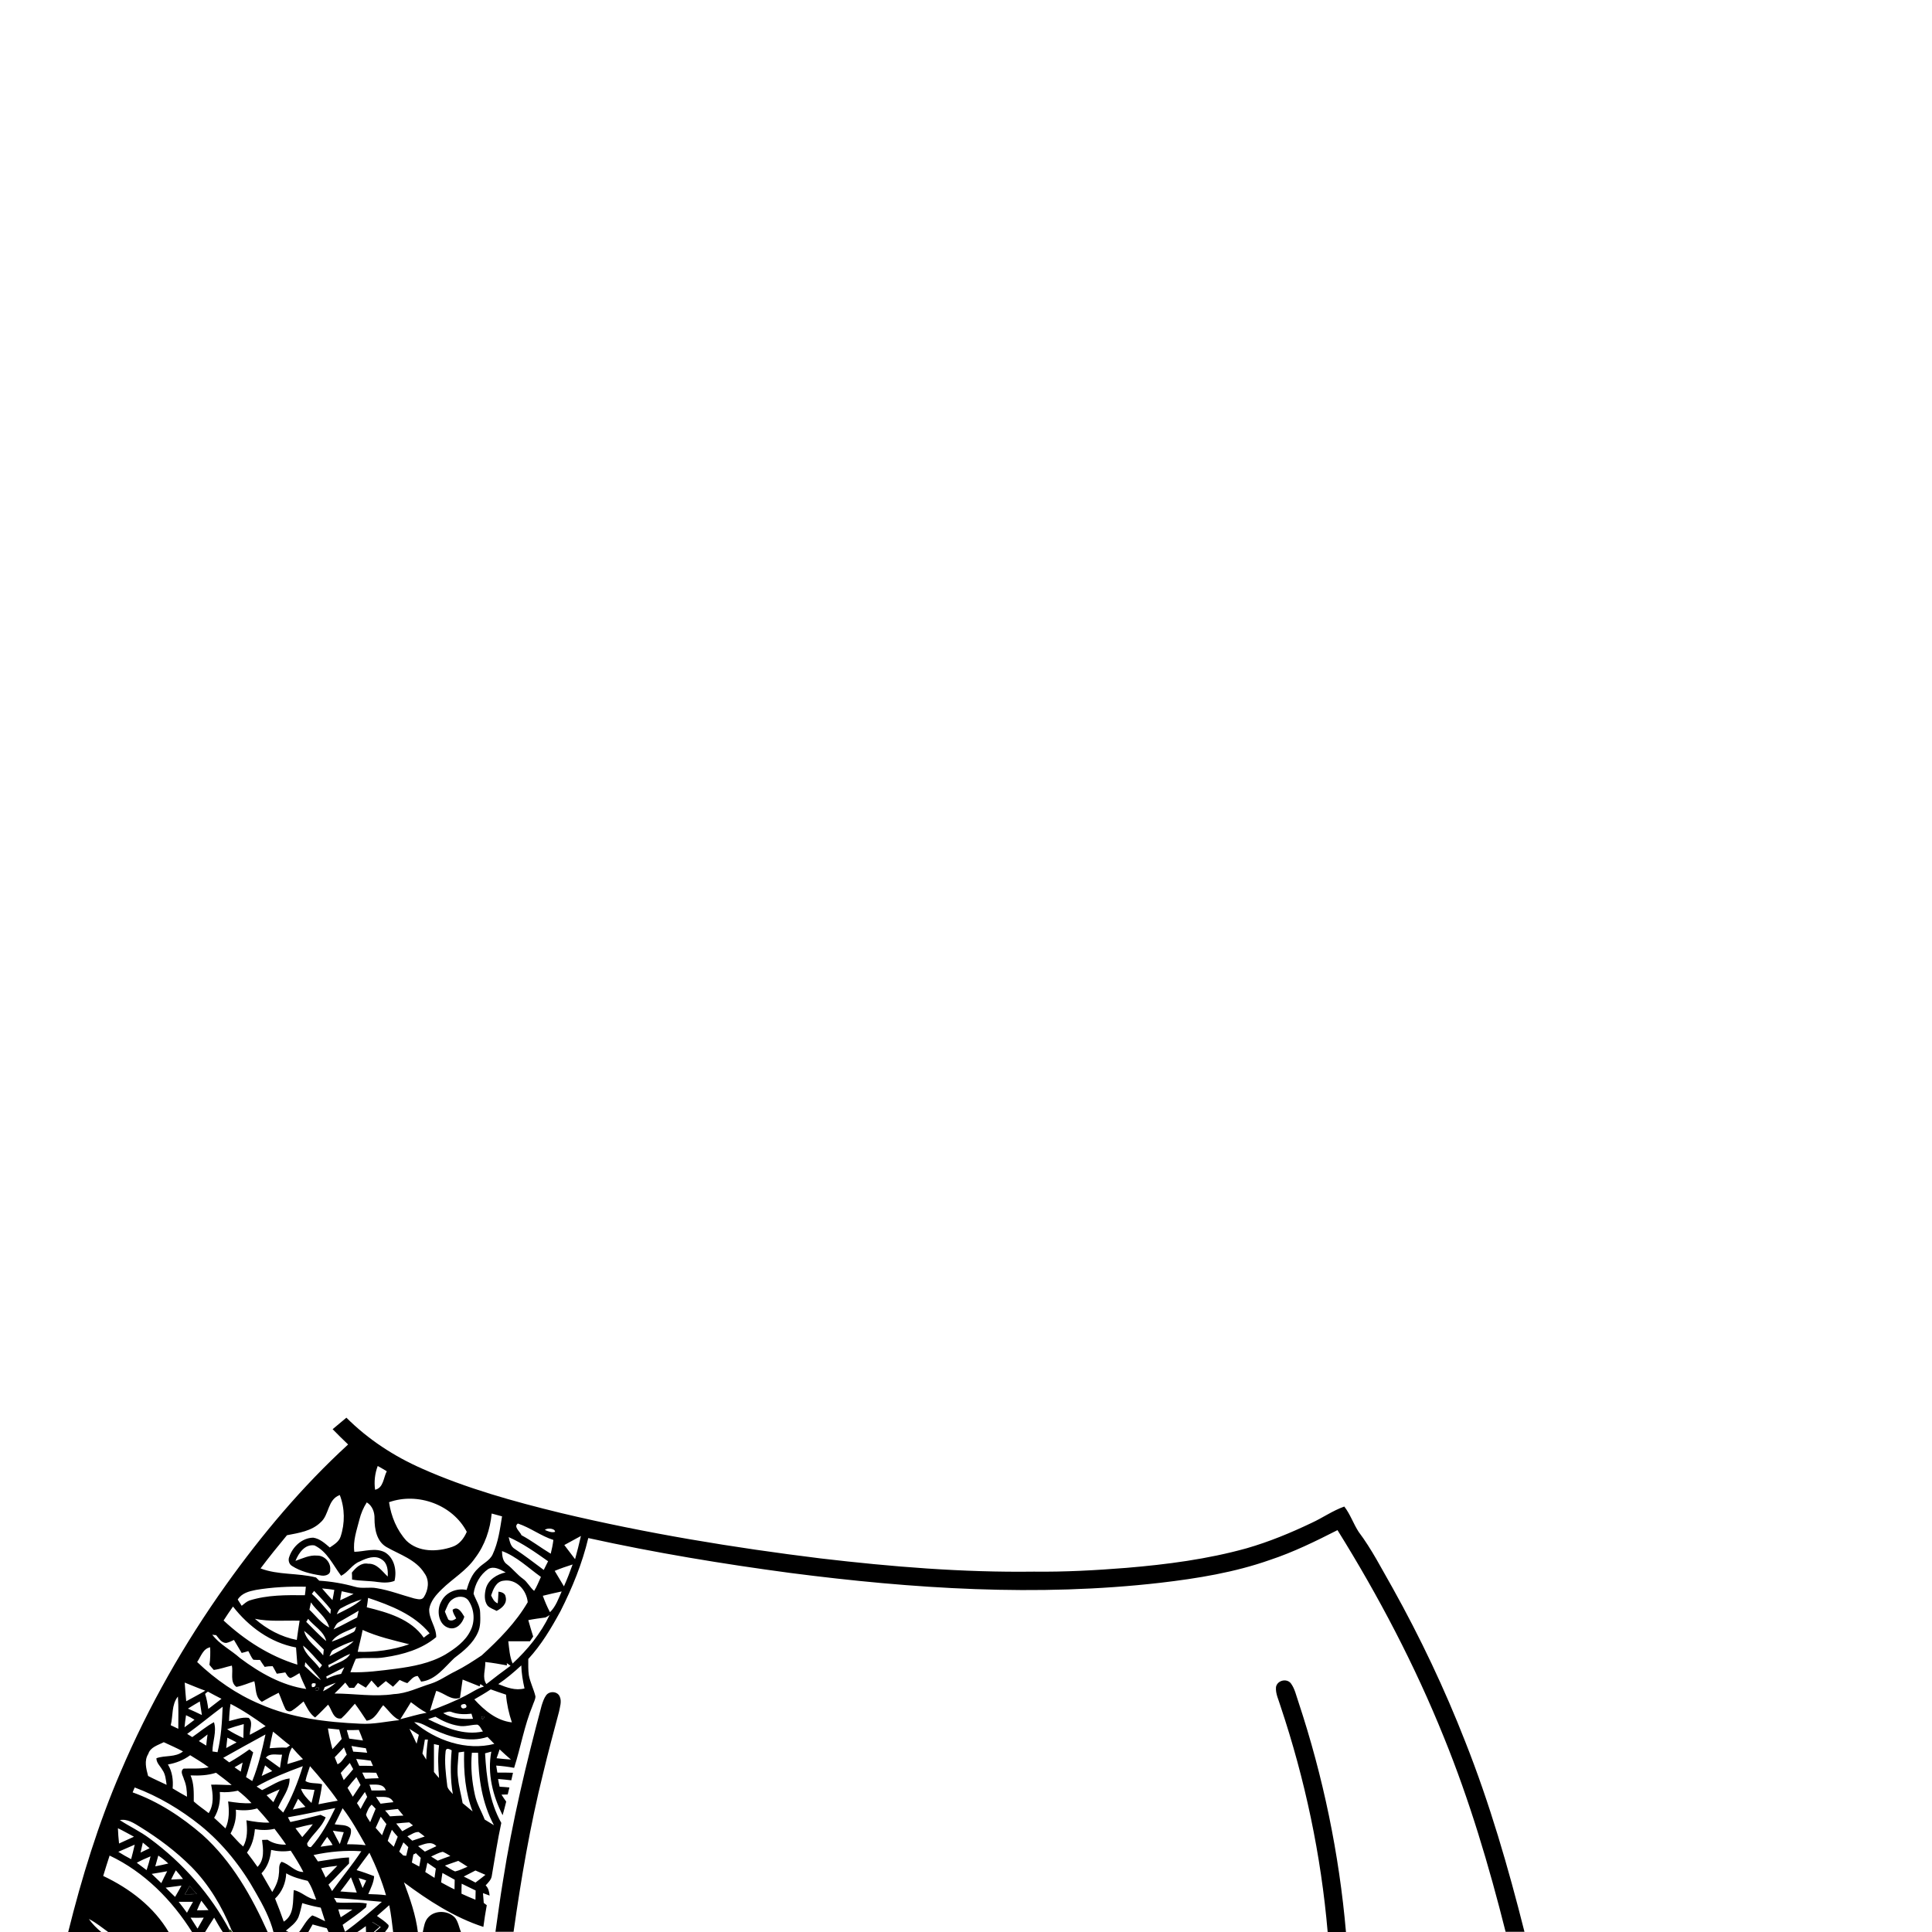 <svg version="1.1" xmlns="http://www.w3.org/2000/svg" xmlns:xlink="http://www.w3.org/1999/xlink" x="0px" y="0px" viewBox="0 0 1024 1024" style="enable-background:new 0 0 1024 1024;" xml:space="preserve">
<style type="text/css">
	.st1{fill:#273B14;}
</style>
<path d="M176.3,757.5c2.4-2,4.9-4.1,7.3-6.1c11.5,11.5,25.3,20.5,40.1,27c23.6,10.5,48.5,17.4,73.5,23.5
	c45.4,10.8,91.5,18.4,137.8,24.1c37.5,4.4,75.2,7.5,113,7c16.4,0.2,32.7-0.7,49-2c21.5-1.8,43-4.6,63.8-10.4
	c11.8-3.4,23.2-8.1,34.3-13.4c5.9-2.7,11.2-6.5,17.4-8.7c3.2,4.1,4.8,9.1,7.6,13.4c7,9.3,12.3,19.8,18.1,29.9
	c14.6,26.2,27.5,53.4,38.4,81.3c13,32.8,22.8,66.7,31.4,100.8h-10c-8.8-35-19.1-69.7-32.7-103.1c-15.4-38.2-34.6-74.8-56.4-109.8
	c-11.6,5.9-23.4,11.7-35.8,15.8c-18.7,6.6-38.4,9.8-58,12.1c-65.3,7.5-131.2,3.2-196.2-5.2c-35.9-4.8-71.7-10.7-107.1-18.5
	c-3.2,13.5-8.5,26.4-14.7,38.7c-4.9,9-10.1,17.8-17.1,25.4c0,2.9-0.1,5.8,0.3,8.6c0.7,3.8,2.6,7.4,3.5,11.2c0,1.7-1,3.3-1.5,4.9
	c-4.4,10.6-6.3,22.1-9.8,33c-3.2-0.6-6.4-1-9.5-1.2c0.2,1.2,0.4,2.4,0.6,3.7c2.8,0,5.5,0,8.3,0.1c-0.3,1.3-0.6,2.6-0.9,4
	c-2.3-0.3-4.7-0.5-7-0.7c0.2,1.3,0.5,2.7,0.8,4.1c1.7,0.1,3.5,0.2,5.2,0.4c-0.3,1.2-0.6,2.4-0.9,3.7c-0.8,0-2.5,0.1-3.3,0.1
	c0.8,1.2,1.6,2.5,2.5,3.7c-0.6,2.4-1.2,4.8-1.9,7.2c-5.2-10.3-8.2-22.1-6-33.7c-0.8,0.2-2.4,0.7-3.3,0.9c0.7,12.6,2.3,25.7,8.6,36.9
	c-2,9.2-3.4,18.5-5,27.8c-0.2,2.2-1.9,3.8-3.3,5.3c1.5,1.4,1.9,3.4,2.1,5.4c-0.9-0.3-2.6-1-3.5-1.3c0.1,1.7,0.3,3.5,0.4,5.2
	c0.4,0.3,1.2,0.9,1.6,1.2c-0.7,3.8-1.3,7.7-1.8,11.5c-15.4-5-29.2-14-42.1-23.6c3.2,8.6,6.3,17.3,7.4,26.5h-13.1
	c-0.6-4.8-1.1-9.7-2.1-14.4c-2.2,1.9-4.3,3.8-6.5,5.7c2.1,1.5,4.3,2.9,6.1,4.8c0.5,1.5-1.3,2.6-1.9,3.9h-5.4
	c1.1-0.9,2.1-1.9,3.2-2.8c-1.5-0.9-2.9-1.8-4.4-2.7c0,1.8,0.1,3.6,0.2,5.5h-3.6c0-0.8-0.1-2.5-0.1-3.3c-1.6,1.1-3.1,2.3-4.8,3.3
	h-14.9c-0.2-0.5-0.7-1.6-1-2.2c-2.5-0.6-5-1.3-7.5-2c-0.8,1.4-1.6,2.8-2.4,4.2h-4.9c2.4-3,4-6.7,7.1-9c2.4,0.8,4.6,2.1,6.8,3.1
	c-0.8-2.4-1.5-4.8-2.3-7.2c-3.3-0.6-6.6-1.4-9.8-2.4c-0.6,2.5-1.1,5-2,7.4c-1.3,3.1-4.2,5.1-6.7,7.2c0.4,0.2,1.4,0.7,1.8,0.9h-8.3
	c-1.9-7.5-5.6-14.4-9.4-21c-7.5-13.5-17.3-25.9-29.4-35.7c-10.5-8.4-22.2-15.4-34.8-20.1c-0.3,0.6-0.8,1.9-1.1,2.6
	c13.7,4.9,26,13,37,22.5c15.7,14.1,26.2,32.8,34.7,51.8h-18.3c-0.3-0.3-0.8-1-1-1.4c-5-12.3-11.9-24-21.3-33.5
	c-8.1-8.1-17.3-15-27-21c-3.3-2-6.8-4.5-10.9-3.7c5.2,3.4,10.9,6,15.9,9.8c17.5,12.9,32.3,29.6,42.5,48.9l0.3,0.8h-4
	c-1.7-2.5-3.2-5.2-4.7-7.8c-1.7,2.6-3.3,5.2-4.9,7.8h-6.7c-10.7-17.1-25.4-32-43.8-40.7c-1.2,3.6-2.3,7.2-3.4,10.8
	c14,6.6,26.9,16.4,34.8,29.9H57.6c-3.4-2.4-6.7-5.2-10.5-7.1c1.9,2.7,4.2,5,6.8,7.1H36.1c7.2-29,16-57.6,27.8-85
	c14.9-35,33.8-68.2,55.9-99.2c19.1-26.8,40.4-52.1,64.7-74.4C181.6,762.8,178.9,760.2,176.3,757.5 M200.2,777c-1.5,4-2,8.3-1.4,12.6
	c4.5-1,4.4-6.4,6.2-9.8C203.4,778.8,201.8,777.9,200.2,777 M169.9,806.9c-4.7,4.6-11.6,5.6-17.8,6.8c-4.8,5.8-9.5,11.6-14,17.6
	c9.4,3.6,19.7,2.3,29.4,4.8c0.4,0.4,1.3,1.3,1.7,1.7c6.4,0.4,12.8,1.5,18.9,3.2c3.8,1.2,7.8,0,11.7,0.8c6.7,1.1,13.1,3.6,19.7,5.4
	c1.7,0.3,3.9,1.1,5.1-0.6c2.4-3.7,3.2-8.9,0.4-12.7c-4.5-7.3-13.1-9.9-20.1-13.9c-5.3-3-6.4-9.6-6.4-15.1c0.1-3.3-1.1-6.8-4.1-8.6
	c-1.8,2.8-3.1,5.9-3.9,9.1c-1.4,5.6-3.5,11.2-2.7,17.1c5.4-0.1,11.2-2.4,16.3,0.3c5,3.1,6.3,9.7,5,15.1c-2.8,1.1-5.9,1-8.9,0.6
	c-4.5-0.7-9.1-0.5-13.6-1.3c0-0.9,0-2.8-0.1-3.7c2.1-2.6,4.9-5.4,8.6-4.7c4.7-0.2,7.4,4,10.4,6.8c0.2-3.2-0.1-7.1-3.1-9
	c-3.6-2.6-8.2-0.7-11.7,1c-4,1.5-6.1,5.7-9.9,7.6c-4.3-5.7-7.3-12.8-14.1-16.1c-5.1-0.8-8.4,4-10.1,8.2c3.7-1.3,7.5-3.2,11.5-2.8
	c3.9-0.1,7.4,3.7,6.9,7.6c0.3,2.7-3.1,3.4-5.1,2.9c-5.2-0.8-10.6-2.1-15.1-5c-1.6-0.9-2.2-3.1-1.5-4.8c1.8-5.4,6.8-10.1,12.7-10.2
	c3.5,0.5,6.2,3,8.8,5.2c2.2-1.5,4.8-3,5.7-5.7c2.4-7.1,2.3-15.1-0.4-22.1C173.5,794.8,174.6,802.9,169.9,806.9 M206.2,796.2
	c1.1,7.5,4.1,14.8,9.2,20.4c6.4,6.2,16.3,6,24.2,3.3c3.8-1.2,6.3-4.5,7.8-8C239.9,797.5,221.4,790.8,206.2,796.2 M260.6,802.2
	c-0.8,8.4-3.6,16.8-8.8,23.6c-4.6,6.7-11.9,10.9-17.6,16.5c-3,2.9-6,6.3-6.7,10.5c-0.3,5.3,3.8,9.6,3.7,14.9
	c-7.6,6.4-17.6,9.3-27.3,10.7c-5.1,0.9-10.2-0.1-15.3,0.8c-1.1,2.3-1.9,4.8-2.9,7.1c8,0.3,16-0.8,23.9-1.8
	c9.1-1.2,18.4-2.9,26.5-7.6c5.2-3.2,10.6-7,13.3-12.7c2.5-4.9,2-11.2-1-15.7c-1.9-2.9-6.1-2.7-8.6-0.8c-2.2,1.4-2.9,4.2-4,6.5
	c0.6,1.4,1.1,2.8,1.8,4.2c1.4,1,2.9,0.4,4.2-0.6c-0.8-1.5-1.8-2.9-1.9-4.6c2.9-2.2,4.9,1.6,6.2,3.7c-1,3.4-4,7-8,6
	c-5.8-1.5-6.9-9.5-4.2-14.1c2.4-4.9,8.2-7.2,13.4-6.1c1.2-4.1,2.8-8.4,6.1-11.4c2.4-2.6,6.1-4,7.7-7.4c3-6.4,3.9-13.4,5-20.2
	C264.2,803.2,262.4,802.7,260.6,802.2 M276.4,813.7c5.4,2.9,10.2,6.6,15.5,9.8c0.6-2.4,1.1-4.8,1.4-7.3c-6.6-2.1-12.2-6.5-18.8-8.7
	C272,809.2,275.6,811.7,276.4,813.7 M288.8,810.9c1.6,0.7,3.6,1.6,5.4,1C294.2,810,289.9,809.7,288.8,810.9 M269.6,814.7
	c0.6,2.3,1,5,3.3,6.3c5.3,3.5,10.2,7.3,15.3,11.1c0.8-1.5,1.5-3.1,2.3-4.6C283.8,822.8,277.1,818,269.6,814.7 M299.1,818.9
	c1.9,2.5,3.8,5,5.7,7.5c1.1-4.1,2.2-8.2,3.1-12.3C305,815.7,302,817.3,299.1,818.9 M268.8,829.2c3,2.3,5.3,5.4,8.4,7.6
	c2.4,1.7,3.7,4.6,5.9,6.4c1.5-2.3,2.4-4.9,3.6-7.4c-6.7-4.8-12.8-10.8-20.6-13.7C266.1,824.7,266.5,827.7,268.8,829.2 M294,832.6
	c1.6,2.7,3.3,5.5,4.9,8.2c1.7-3.8,3.2-7.7,4.6-11.6C300.3,830.2,297.1,831.3,294,832.6 M258.8,831.6c-4.3,2.9-7.1,8-7.8,13.1
	c1.2,3.4,3.5,6.5,3.5,10.2c0.1,3.4,0.3,7.1-1.2,10.3c-2.5,5.8-7.6,9.9-12.5,13.6c-5.2,4.9-10,11.7-17.6,12.5c-0.4-0.8-1.3-2.3-1.8-3
	c-2.5,0.1-3.8,2.3-5.5,3.8c-1.4-0.4-2.8-1.1-4.1-1.7c-1.1,1.2-2.3,2.4-3.5,3.6c-1.3-1-2.5-2-3.8-3c-1.4,1.2-2.8,2.3-4.2,3.5
	c-1.1-1.3-2.3-2.5-3.4-3.8c-1,1.3-2,2.5-3,3.8c-1.4-0.8-2.8-1.7-4.2-2.5c-0.7,0.9-1.4,1.7-2,2.6c-0.6,0-1.9,0-2.6,0
	c-0.7-1-1.4-1.9-2.1-2.8c-1.8,2-3.7,3.9-5.7,5.8c10.5,0,21,1.9,31.5,0.3c6.8-0.3,13-3.5,19.5-5.5c4.7-1.5,8.7-4.5,13.1-6.6
	c4.8-2.4,9.4-5.4,13.9-8.4c9.2-8.4,18.1-17.4,24.4-28.2c-0.6-6.4-6-12.5-12.8-11.4c-4,0.4-5.5,4.6-6.6,7.8c0.8,1.7,1.6,3.5,3.5,4.2
	c0.2-2.1,0.3-4.1,0.4-6.2c1.6,0.2,3.6,0.8,3.8,2.8c0.9,3.5-2,6-4.8,7.4c-1.6-0.9-3.5-1.4-4.8-2.8c-1.9-2.6-1.6-6.1-0.9-9
	c1.3-4.8,5.9-7.6,10.5-8.6C265.1,831.8,261.8,829.9,258.8,831.6 M135.6,842.7c-3.6,0.7-7.5,1.7-9.6,5.1c0.7,1.1,1.4,2.2,2.1,3.3
	c1.3-1,2.5-2.2,4.1-2.8c9.5-3,19.5-2.9,29.4-2.8c0.2-1.5,0.4-3,0.5-4.5C153.3,840.8,144.4,841.2,135.6,842.7 M170.7,841.9
	c1.8,2.1,3.6,4.2,5.5,6.2c0.4-1.8,0.7-3.6,1-5.4C175.1,842.3,172.9,842.1,170.7,841.9 M181.1,843.4c-0.3,1.6-0.6,3.2-0.8,4.8
	c2.4-1.1,4.7-2.2,7.1-3.4C185.3,844.3,183.2,843.9,181.1,843.4 M165.3,844.8c3.6,3.2,6.6,7,9.8,10.6c0.1-0.6,0.2-1.8,0.2-2.4
	c-2.7-3.5-5.8-6.5-8.8-9.8C166.2,843.6,165.6,844.4,165.3,844.8 M287.7,845.8c1.1,3,2.3,5.9,3.8,8.7c3.1-3,4.5-7.2,6.2-11
	C294.3,844.2,291,845,287.7,845.8 M195.1,846.9c-0.2,1.7-0.4,3.4-0.7,5c11,2.7,23.4,6.2,30.2,16.1c1-0.8,2.1-1.6,3.1-2.3
	C219.5,855.7,207,850.9,195.1,846.9 M181.1,852.2c-1.5,0.6-2,2.1-2.6,3.4c4.5-2.3,9.4-4.4,13.2-7.9
	C188,848.8,184.4,850.4,181.1,852.2 M164.8,849.3c-0.3,1.3-0.5,2.6-0.8,3.9c3.4,3.2,6.2,7.2,10.5,9.4
	C173,857.1,167.8,853.8,164.8,849.3 M123.5,851.5c-1.7,2.4-3.4,4.9-5,7.4c11.2,10.4,24.4,18.9,39.1,23.4c-0.2-3-0.5-6-0.7-9.1
	C143.4,870.7,131.8,862.2,123.5,851.5 M179.6,859.8c-1.5,0.8-2,2.5-2.8,3.8c4.3-1.9,8.3-4.3,12.5-6.3c0.3-1.2,0.5-2.4,0.8-3.6
	C186.7,855.8,183.1,857.7,179.6,859.8 M289.1,857.3c-3,0.4-6.1,0.8-9.1,1.4c0.8,2.9,1.7,5.8,2.6,8.7c-0.6,0.8-1.1,1.7-1.7,2.5
	c-3.8,0-7.7,0-11.5,0c0.5,4,0.7,8.1,2.3,11.8c7.9-7.3,14.9-15.9,19.6-25.7C290.8,856.4,289.7,857,289.1,857.3 M135.1,858
	c6.3,5.5,13.9,9.6,22.2,11.2c0.4-3.4,1-6.8,1.5-10.2C150.9,858.8,142.9,859.6,135.1,858 M162.3,859.6c3.5,3.4,6.8,7.1,10.6,10.2
	c-1.2-5.2-6.5-7.9-9.6-11.8C163,858.5,162.7,859.1,162.3,859.6 M175.8,870.1c3.9-1.3,7.7-3.1,11.4-5c1.1-0.5,1.2-1.9,1.6-2.9
	C184.4,864.6,178.7,865.8,175.8,870.1 M192.2,863.9c-0.7,3.9-1.8,7.7-2.6,11.6c9.3,0.3,18.6-1,27.3-4
	C208.6,869.4,200.1,867.5,192.2,863.9 M161.2,864.4c1.3,5.6,6.8,8.6,10.1,13c0.1-0.8,0.2-2.3,0.3-3.1
	C168.2,871,165,867.4,161.2,864.4 M112.5,866.4c3.9,5.2,9.9,8.1,14.7,12.4c10.4,7.8,22.1,14.5,35.1,16.4c-1.3-2.8-2.6-5.5-3.6-8.4
	c-1.5,0.9-3,1.9-4.7,2.6c-1.5-0.4-2-1.9-2.8-3c-1.5,0.3-3,0.5-4.5,0.7c-0.7-1.3-1.4-2.7-2.2-4c-1.4,0-2.8,0.1-4.2,0.4
	c-0.9-1.2-1.7-2.5-2.5-3.7c-1.2,0-2.3,0-3.5-0.1c-1.2-1.3-1.8-3.1-2.7-4.6c-0.9,0.3-2.6,0.8-3.5,1c-1.4-2.3-2.7-4.6-4.1-6.9
	c-1.3,0.6-2.6,1.3-4.1,1.6c-2.6,0-3.9-2.5-5.4-4.2C114.1,866.7,113,866.5,112.5,866.4 M177,874.3c-1.5,0.6-1.7,2.4-2.4,3.6
	c4.4-2.6,9.3-4.4,12.9-8.1C183.9,870.9,180.4,872.5,177,874.3 M160.6,872.2c1.2,5,6,7.9,8.8,12c0.3-0.4,1-1.2,1.3-1.6
	C167.3,879.1,164.4,875.2,160.6,872.2 M104.5,880.9c9.7,9.3,20.9,17.1,33.3,22.3c16.7,7.4,35.1,9.6,53.2,10.4
	c7,0.4,13.8-1.2,20.7-1.9c-3.6-1.7-5.8-5.3-8.6-7.9c-2.6,3-4.3,7.7-8.8,8.2c-2-3-4-6.1-6.2-9c-2.4,2.6-4.5,5.4-7.2,7.8
	c-4.3,0.8-5-4.8-7-7.3c-2.3,2.3-4.5,4.7-6.9,6.8c-3-2.1-4.4-5.5-6.1-8.5c-2,1.7-4,3.5-6.2,4.9c-1,0.7-2.8,0.3-3.4-0.8
	c-1.4-2.8-2.3-5.8-3.6-8.7c-3,1.5-6,3.1-8.9,4.8c-3.7-2.4-3-7.2-4-10.9c-3.2,1-6.2,2.4-9.5,3c-3.6-2.6-1.6-7.6-2.4-11.3
	c-3.2,0.7-6.3,1.9-9.6,2.3c-0.8-0.9-1.6-1.8-2.3-2.7c0.5-3.1,0.5-6.2,0.4-9.3C107.6,873.8,106.5,878,104.5,880.9 M174,882.5
	c0.1,0.3,0.2,1,0.3,1.4c3.6-2.6,9-3.2,11.3-7.3C181.5,878.1,178,880.8,174,882.5 M161.8,881c-0.1,0.5-0.2,1.5-0.3,2.1
	c2.9,2.5,5.4,5.4,8.6,7.4C167.6,887.1,164.6,884.2,161.8,881 M257.2,880.9c0.2,3.9-1.8,8.3,0.6,11.7c4.2-3.3,8.5-6.6,12.8-9.7
	c-0.7-0.5-1.3-1-2-1.4l0.1,1.2C264.9,882,261.1,881.3,257.2,880.9 M172.9,888.6c0.1,0.3,0.3,0.8,0.3,1.1c2.4-1.1,4.9-2.1,7.6-2.5
	c0.6-1.2,1.1-2.3,1.7-3.5C179.3,885.3,176.1,887,172.9,888.6 M264.1,892.6c4.4,1.8,9.1,3.6,13.9,2.3c-0.9-4-1.6-8.1-1.7-12.2
	C272.4,886.3,268.4,889.7,264.1,892.6 M245.2,890.2c-0.5,3.2-0.9,6.4-1.4,9.7c-4.6,1.6-8.3-2.6-12.6-3.7c-1.2,3.5-2.2,7-3.3,10.6
	c6.4-2.4,12.8-4.9,18.9-8.1c3.2-1.6,6.2-3.8,9.7-4.8c-0.6-0.5-1.2-0.9-1.9-1.3l-0.4,1.2C251.2,892.6,248.2,891.4,245.2,890.2
	 M97.9,891.8c0.2,3.3,0.5,6.6,0.8,9.9c3.4-1.9,6.8-3.6,10.1-5.6C105.1,894.8,101.5,893.2,97.9,891.8 M165.4,894.2
	c1.4,0.1,2-0.5,1.9-1.9C165.4,891.8,164.8,892.4,165.4,894.2 M172.1,894.2c-0.2,0.5-0.6,1.7-0.9,2.2c2.4-1.2,4.8-2.7,6.8-4.5
	C176,892.6,174.1,893.4,172.1,894.2 M167.1,895.8c1.6,0.5,2.1,0,1.7-1.6C167.7,894.1,167.1,894.7,167.1,895.8 M251.4,900.7
	c5.3,5.8,11.8,11.3,19.9,12.2c-1.6-4.8-2.7-9.7-3.1-14.7c-2.7-0.9-5.4-1.8-8.1-2.8C257.3,897.3,254.3,899,251.4,900.7 M108.7,897.8
	c0.9,2.6,1.3,5.3,1.7,8c2.3-1.8,4.7-3.6,7-5.4c-2.4-1.2-4.8-2.5-7.2-3.8C109.6,897,109.1,897.4,108.7,897.8 M90.5,914.4
	c1.3,0.6,2.7,1.3,4,1.9c0-5.7,0.2-11.4-0.2-17.1C90.8,903.6,91.8,909.4,90.5,914.4 M99.6,905.6c2.5,1.1,5,2.2,7.4,3.4
	c-0.4-2.4-0.7-4.8-1.1-7.2C103.8,903,101.7,904.3,99.6,905.6 M212.2,911.2c4.6-1.1,9.2-2.6,13.9-3.4c-3-1.5-5.6-3.6-8.3-5.6
	C215.9,905.2,214.1,908.3,212.2,911.2 M245.4,903.3c-2,0.2-0.9,2.8,0.7,2.1C248.2,905.2,247.1,902.5,245.4,903.3 M122.2,903.1
	c-0.5,3-0.7,6.1-0.8,9.1c3.4-0.8,6.8-2.2,10.4-1.7c2.5,2.2,0.6,6.1,0.6,9c2.8-1.5,5.6-3,8.4-4.6
	C134.9,910.6,128.8,906.5,122.2,903.1 M99.2,919c0.7,0.4,2,1.3,2.7,1.7c3.8-2.6,7.4-5.7,11.5-7.9c1.6,5-0.8,10.3-0.8,15.5
	c0.7,0.1,2,0.3,2.7,0.4c1.9-7.8,2.4-16,2.7-24.1C111.7,909.3,105.6,914.4,99.2,919 M234.9,908c4.8,2.9,10.4,3.3,15.8,3
	c-0.2-0.7-0.6-2.1-0.8-2.7c-3.4,0.4-7,0.4-10.3-0.8C238,906.7,236.4,907.6,234.9,908 M98.6,909.1c-0.3,2.1-0.6,4.2-0.8,6.4
	c1.8-1.3,3.6-2.7,5.3-4C101.7,910.6,100.2,909.8,98.6,909.1 M226.9,911.2c8.9,4.4,18.9,8.8,29.1,6.5c-1-1.1-1.5-3.1-3-3.6
	c-3.4,0-6.7,1.3-10,0.6c-4.4-0.7-8.4-2.5-12.2-4.8C229.4,910.3,228.1,910.8,226.9,911.2 M255.2,910
	C255.4,913.3,258.2,908.5,255.2,910 M219.5,912.8c11.5,9.7,27.6,15.3,42.5,11.5c-1.2-1.2-2.4-2.5-3.6-3.7c-9.7,3.2-19.9,0.1-28.8-4
	C226.2,915.2,223.2,912.8,219.5,912.8 M120.4,916.5c2.7,1.9,5.7,3.3,8.6,4.7c0-2.5,0.1-5,0.2-7.4
	C126.2,914.6,123.2,915.5,120.4,916.5 M173.8,916.1c0.6,3.7,1.4,7.3,2.4,11c1.7-1.7,3.3-3.6,4.9-5.4c-0.4-1.7-0.9-3.4-1.3-5
	C177.8,916.5,175.8,916.3,173.8,916.1 M217,916.3c1.3,2.6,2.6,5.2,3.8,7.9c0.4-1.6,0.8-3.2,1.2-4.7
	C220.3,918.4,218.6,917.3,217,916.3 M183.8,917c0.4,1.5,0.9,3,1.3,4.5c2.4,0.3,4.8,0.7,7.3,1c-0.7-1.9-1.4-3.8-2.2-5.6
	C188,917,185.9,917,183.8,917 M142.9,926.6c3-0.2,6-0.5,9-0.3c0.6-0.4,1.2-0.8,1.8-1.2c-3.1-2.3-6-5-9-7.3
	C144,920.7,143.4,923.6,142.9,926.6 M105.4,922.8c1.3,0.8,2.6,1.6,3.9,2.4c0.2-2,0.4-3.9,0.7-5.9
	C108.5,920.5,106.9,921.7,105.4,922.8 M118.3,931.7c1.1,0.8,2.2,1.6,3.2,2.4c3.7-2.1,7.2-4.4,10.7-6.9c0.5,0.4,1.5,1.2,2,1.6
	c-1.3,4.4-2.4,8.7-3.8,13.1c1.1,0.7,2.2,1.4,3.3,2.1c3.2-7.9,5.2-16.3,7-24.7C133.2,923.4,125.7,927.5,118.3,931.7 M120.5,921
	c-0.2,1.8-0.4,3.6-0.6,5.5c1.9-1,3.7-2,5.5-3C123.8,922.6,122.1,921.8,120.5,921 M225.2,922c-0.4,2.5-0.8,4.9-1.3,7.4
	c0.7,1.1,1.3,2.1,2,3.2c0.1-3.5,0.4-7.1,0.9-10.6C226.4,922,225.6,922,225.2,922 M78.6,929.6c-2.3,3.6-1.1,7.9-0.1,11.7
	c3.2,1.7,6.5,3.1,9.8,4.7c-0.4-2.8-0.6-5.7-2.3-8c-1.1-2-3.1-3.6-3.1-6.1c4.6-1.7,10-0.3,14.1-3.6c-3.3-1.8-6.8-3.3-10.2-4.9
	C83.7,925,79.7,926,78.6,929.6 M186.3,925.4c0.3,1,0.6,2,0.9,3c2.5,0.1,5,0.4,7.4,0.6c-0.2-0.6-0.5-1.8-0.7-2.4
	C191.4,926.2,188.9,925.9,186.3,925.4 M230,924.4c0,4.9,0,9.9,0,14.8c0.9,1.1,1.8,2.2,2.7,3.2c-0.5-5.8-0.7-11.6,0-17.4
	C232,924.9,230.7,924.5,230,924.4 M152.3,935c2.8-0.8,5.6-1.7,8.3-2.6c-2-2-4-4.1-5.8-6.2C153.1,928.9,152.8,932,152.3,935
	 M177.4,931.4c0.5,1.2,1,2.5,1.5,3.7c2.2-0.9,3.3-3.4,4.9-5.1c-0.5-1.3-1-2.5-1.5-3.8C180.7,927.9,179.1,929.7,177.4,931.4
	 M236.2,928.1c-0.7,6,0.1,12,0.8,17.9c0,2.1,1.8,3.4,3,4.9c-1.3-7.7-1.3-15.5-0.6-23.2C238.3,927.1,236.5,926.1,236.2,928.1
	 M264.8,927.2c-0.5,1.6-1,3.1-1.6,4.7c2.5,0.3,5,0.5,7.6,0.7C268.8,930.9,266.8,929.1,264.8,927.2 M243.1,928.8
	c-0.3,4.7-1,9.3-0.3,14c0.4,4.4,1.7,8.6,2.4,12.9c1.8,1.5,3.5,2.9,5.3,4.4c-3.9-10.1-4.8-21-4.5-31.7
	C245.3,928.5,243.8,928.7,243.1,928.8 M250.1,929c-0.7,7.5,0,15,1.6,22.3c1,4.7,3.5,8.7,5.2,13.1c1.6,1,3.3,2,4.9,3
	c-6.3-11.7-8.3-25.2-8.4-38.4C252.5,929,250.9,929,250.1,929 M140.9,931.6c2.5,1.8,5,3.6,7.5,5.4c0.3-2.3,0.7-4.7,1.1-7
	C146.6,930.2,143.1,929,140.9,931.6 M89,935.2c2.3,3.8,2.9,8.3,2.5,12.7c2.5,1.5,5,3,7.6,4.4c0-3.1-0.3-6.3-1.6-9.2
	c-0.4-1.8-2.3-4.2-0.2-5.7c4.4-0.2,8.9,0.3,13.3-0.7c-3.1-2.4-6.5-4.3-9.8-6.4C97.3,932.9,93.2,934.5,89,935.2 M188.8,932.3
	c0.5,1.2,1,2.4,1.6,3.6c2.4,0,4.9,0,7.3,0.1c-0.3-0.7-0.9-2.1-1.2-2.8C194,932.8,191.4,932.5,188.8,932.3 M124.3,936.7
	c1.1,0.8,2.2,1.5,3.3,2.3c0.3-1.6,0.7-3.2,1-4.8C127.2,935,125.8,935.8,124.3,936.7 M180.6,939.7c0.5,1.3,1.1,2.6,1.6,3.8
	c1.7-1.9,3.4-3.8,5-5.8c-0.6-1.1-1.2-2.2-1.8-3.3C183.7,936.2,182.2,937.9,180.6,939.7 M140.5,935.7c-0.6,1.8-1.2,3.7-1.8,5.6
	c1.9-0.9,3.7-1.8,5.6-2.6C143,937.7,141.8,936.7,140.5,935.7 M136,946.9c0.7,0.5,2.2,1.4,2.9,1.9c4.8-2.2,9.2-5.5,14.6-6.2
	c0.1,5.8-4,10.4-6.1,15.5c0.9,0.9,1.8,1.7,2.7,2.6c4.5-7.7,7.8-16.1,10.4-24.6C152.1,939.2,143.7,942.5,136,946.9 M164.3,936.1
	c-0.8,2.6-1.9,5.2-2.4,7.9c2.6,1.6,6,0.8,8.8,1.7c-0.4,3.6-1.2,7.1-1.9,10.6c3.4-0.7,6.8-1.3,10.2-1.9
	C174.6,948,169.5,942,164.3,936.1 M192,939.5c0.5,1.1,1,2.2,1.6,3.3c2.4-0.2,4.7-0.2,7.1-0.3c-0.3-0.7-1-2.2-1.3-2.9
	C196.9,939.5,194.4,939.5,192,939.5 M101,941c1.9,4.4,1.7,9.1,1.7,13.8c2.5,2.3,5.3,4.1,7.9,6.2c2.9-4.6,2.3-10,1.3-15.1
	c3.7-0.1,7.3,0.2,10.9,0.2c-2.7-2.3-5.5-4.4-8.3-6.5C110.2,941,105.6,941.2,101,941 M184.2,947.6c0.9,1.5,1.8,3.1,2.8,4.7
	c1.4-2.1,2.7-4.1,4.1-6.2c-0.7-1.4-1.5-2.8-2.2-4.2C187.3,943.7,185.7,945.6,184.2,947.6 M195.8,945.9c0.4,1,0.8,2,1.1,3.1
	c2.5,0,5.1,0,7.6-0.1C203.1,945.1,199,946,195.8,945.9 M159.5,948.1c1.1,3,3.3,5.3,5.6,7.5c0.6-2.3,1.1-4.6,1.6-6.9
	C164.3,948.5,161.9,948.3,159.5,948.1 M116.5,949.8c0.4,4.8-0.5,9.5-3,13.7c2,1.8,4,3.7,6,5.6c2.1-4.5,2-9.5,1.4-14.3
	c4.1,0.6,8.2,1.2,12.4,0.9c-2.2-2.4-4.6-4.6-7.2-6.6C123,949.8,119.8,950.1,116.5,949.8 M141.3,951.5c1.2,1.2,2.4,2.5,3.6,3.7
	c1.1-2.2,2.2-4.5,3.3-6.8C145.9,949.4,143.6,950.4,141.3,951.5 M193.4,949.8c-1.4,2-2.8,4-4.2,5.9c0.7,1,1.3,2,1.9,3.1
	c1.1-2.2,2.3-4.3,3.5-6.4C194.2,951.4,193.8,950.6,193.4,949.8 M199.3,952.4c0.8,1.2,1.6,2.4,2.4,3.6c2.3-0.3,4.6-0.6,6.8-0.8
	C206.8,951.5,202.6,952.6,199.3,952.4 M155.2,959.1c2.2-0.5,4.5-0.9,6.7-1.4c-1.3-1.4-2.6-2.9-3.9-4.3
	C157.1,955.3,156.1,957.2,155.2,959.1 M194,961.8c0.4,1.5,1.5,2.7,2.2,4c1-2.4,1.9-4.8,2.9-7.1c-0.7-0.8-1.4-1.5-2.1-2.2
	C195.5,957.8,194.7,959.8,194,961.8 M125,959.2c0.4,4.4-0.7,8.7-2.8,12.6c2.2,2.3,4.2,4.8,6.7,6.9c2.4-4.3,2.2-9.2,1.7-13.9
	c4,0.7,8.1,1.4,12.2,1.2c-2.1-2.6-4.3-5.1-6.5-7.5C132.6,959.6,128.8,959.7,125,959.2 M152.6,963.2c0.3,0.6,1,1.9,1.3,2.5
	c5.4-1.1,10.7-2.5,16-3.8c0.7,0.3,2,1,2.7,1.3c-2,5.4-7,8.9-9.8,13.8c0,1.4,0.7,2.1,2,2c5.5-6.1,9.4-13.4,12.9-20.7
	C169.2,959.9,160.9,961.8,152.6,963.2 M181.6,958.4c-1.4,2.8-2.7,5.7-4.2,8.5c2.8,0.6,6.5-0.1,8.5,2.4c0.7,2.8-1.2,5.6-2,8.2
	c3.3,0,6.6,0.1,9.9,0.5C190,971.3,186.3,964.5,181.6,958.4 M204.1,959.6c0.9,1,1.8,2,2.6,3.1c2.4-0.2,4.8-0.3,7.1-0.4
	c-1-1.2-1.9-2.3-2.9-3.5C208.7,959,206.4,959.3,204.1,959.6 M199.1,968.8c1.1,1.3,2.3,2.6,3.4,3.9c0.7-2,1.5-3.9,2.3-5.9
	c-1-1.3-2-2.6-3-3.9C200.9,964.8,200,966.8,199.1,968.8 M210,966.5c1.1,1.3,2.1,2.7,3.2,4.1c1.9-1.1,3.8-2.1,5.7-3.1
	c-0.7-0.6-1.4-1.1-2-1.6C214.5,966,212.2,966.3,210,966.5 M156.6,969c1.2,1.6,2.4,3.1,3.6,4.7c1.9-2.2,3.9-4.5,5.6-6.8
	C162.7,967.4,159.7,968.2,156.6,969 M135.1,969.5c-0.4,4.4-1.5,8.8-4.2,12.4c1.9,2.5,3.8,5,5.6,7.6c3.8-3.9,3-9.4,2.4-14.3
	c0.7,0,2.2-0.1,2.9-0.1c2.9,2,6.4,2.7,9.8,2.6c-1.9-2.9-4-5.6-6.1-8.4C142.2,970.1,138.6,970.1,135.1,969.5 M62.5,969
	c0.1,2.7,0.3,5.4,0.6,8.1c2.6-1.2,5.3-2.4,7.9-3.6C68.2,972,65.4,970.4,62.5,969 M176.4,970.3c1.2,2.4,2.4,4.8,3.7,7.1
	c0.7-2.1,1.4-4.2,2.1-6.3C180.3,970.9,178.3,970.6,176.4,970.3 M207.7,969.8c-0.8,1.9-1.5,3.9-2.2,5.9c1,1,2.1,2.1,3.2,3.1
	c0.7-1.8,1.4-3.5,2.1-5.3C209.7,972.3,208.7,971.1,207.7,969.8 M215.9,973.3c0.9,0.8,1.7,1.5,2.6,2.3c2.2-0.7,4.4-1.5,6.6-2.2
	c-1.1-0.8-2.1-1.7-3.2-2.4C219.7,970.9,217.8,972.5,215.9,973.3 M173.4,973.6c-1.2,1.7-2.4,3.4-3.5,5.2c2.2-0.3,4.3-0.6,6.4-0.9
	C175.4,976.3,174.4,974.9,173.4,973.6 M221.6,978.5c1.2,1,2.4,1.9,3.6,2.9c2-1,4.1-1.9,6.1-2.9C228.5,975.5,224.8,977.5,221.6,978.5
	 M74.5,981.9c1.6-0.8,3.2-1.5,4.8-2.3c-1.2-1-2.4-2-3.6-3C75.3,978.4,74.9,980.2,74.5,981.9 M211.6,981.4c0.7,0.6,1.4,1.3,2.1,2
	c0.4,0.1,1.2,0.2,1.6,0.2c0.4-1.5,0.7-3.1,1.1-4.6c-0.9-0.9-1.7-1.7-2.6-2.5C213,978.2,212.3,979.8,211.6,981.4 M62.7,981.5
	c2.2,1.4,4.5,2.7,6.8,3.9c0.7-2.5,1.3-5.1,1.9-7.7C68.5,979,65.6,980.2,62.7,981.5 M143.7,980.5c-0.4,4.5-1.8,9-5.1,12.4
	c1.9,3.3,3.8,6.6,5.7,9.9c1.8-2.9,3.3-6.1,3.5-9.6c0.4-2.1-0.4-4.7,1.4-6.4c4.2,1.1,6.9,5.4,11.6,5.4c-2-3.9-4.3-7.6-6.7-11.3
	C150.7,981.5,147.1,981.3,143.7,980.5 M166.2,983.2c0.8,1.1,1.6,2.3,2.3,3.4c5.5-0.8,11-1.9,16.5-2.1c0,0.8,0,2.4,0,3.2
	c-3.7,3.6-7.1,7.6-10.9,11.2c0.6,1.1,1.3,2.2,1.9,3.4c5.1-7.1,10.7-13.8,15.5-21.1C183.1,980.6,174.5,981.4,166.2,983.2 M228.5,984
	c1.2,0.7,2.3,1.5,3.5,2.2c2.2-0.9,4.4-1.7,6.7-2.5c-1.3-0.8-2.6-1.6-4-2.2C232.5,981.9,230.6,983.1,228.5,984 M219.1,982.9
	c-0.3,1.4-0.5,2.9-0.8,4.3c1.3,0.7,2.6,1.4,3.9,2.1c0.3-1.5,0.6-3.1,0.8-4.6c-0.9-0.8-1.8-1.7-2.6-2.5
	C220.1,982.5,219.5,982.8,219.1,982.9 M195.8,982c-2.3,3-4.5,6.1-6.8,9.2c3.1,0.9,6.2,2,9.3,3.2c-0.2,3.4-1.8,6.4-3.1,9.5
	c3.1,0.1,6.3,0.2,9.4,0.6C202.3,996.7,199.3,989.2,195.8,982 M72.5,987.3c1.7,1.3,3.5,2.6,5.2,3.9c0.8-2.4,1.5-4.9,2.1-7.3
	C77.3,984.9,74.9,986,72.5,987.3 M83.9,983.5c-0.5,1.9-1.1,3.8-1.6,5.7c2.3-0.5,4.6-0.9,6.9-1.5C87.6,986.2,85.8,984.7,83.9,983.5
	 M235.8,988.8c1.8,1.1,3.5,2.3,5.4,3.1c2.3-0.5,4.4-1.6,6.6-2.5c-1.6-1.1-3.3-2.1-4.9-3.1C240.5,987.1,238.1,988,235.8,988.8
	 M225.4,992.2c1.6,1,3.3,2.1,4.9,3.1c0.2-1.7,0.5-3.3,0.7-4.9c-1.5-1-3-2.1-4.5-3.1C226.2,988.9,225.8,990.5,225.4,992.2
	 M170.2,990.2c0.8,1.6,1.6,3.3,2.4,5c2.1-2.1,4.2-4.2,6.2-6.3C175.9,989.2,173,989.6,170.2,990.2 M80.4,993.2
	c1.7,1.6,3.4,3.3,5.1,4.9c1-2.1,2-4.2,3.1-6.3C85.8,992.3,83.1,992.8,80.4,993.2 M90.7,996.2c2.1-0.1,4.2-0.2,6.3-0.3
	c-1.2-1.6-2.5-3.1-3.8-4.6C92.3,992.9,91.5,994.5,90.7,996.2 M245.8,994.6c2.1,1,4.1,2.1,6.2,3.2c1.8-1.4,3.6-2.7,5.3-4.1
	c-1.8-0.8-3.5-1.5-5.3-2.3C249.9,992.5,247.9,993.5,245.8,994.6 M151.7,992.9c-0.2,5.1-2.2,9.9-5.9,13.4c1.6,4,3.2,8.1,4.6,12.2
	c5.8-3.6,4.7-10.9,5.3-16.7c4.3,0.8,7.3,4.7,11.9,5c-1.3-3.3-2.4-6.9-4.5-9.9C159.3,996,155.3,995,151.7,992.9 M234.5,992.7
	c-0.3,1.7-0.5,3.3-0.7,5c2.4,1.3,4.7,2.6,7.1,3.7c0-1.7,0.1-3.4,0.1-5.1C238.8,995.1,236.7,993.9,234.5,992.7 M190.1,995.4
	c0.7,1.7,1.4,3.5,2.1,5.3c0.6-1.3,1.3-2.7,1.9-4C192.8,996.2,191.5,995.8,190.1,995.4 M180.4,1002.5c2.9,0.2,5.8,0.5,8.7,0.6
	c-1-2.7-2-5.4-3.1-8.1C184.2,997.5,182.4,1000,180.4,1002.5 M87.8,1000.5c1.6,1.6,3.3,3.3,5,4.9c1.2-2,2.3-4,3.4-6
	C93.4,999.8,90.6,1000.1,87.8,1000.5 M244.7,998.4c-0.1,1.7-0.1,3.5-0.1,5.3c2.4,1.1,4.9,2.2,7.4,3.2c0-1.6,0.1-3.3,0.1-4.9
	C249.6,1000.8,247.1,999.6,244.7,998.4 M100.5,999.6c-0.8,1.5-1.7,2.9-2.5,4.4c2.1,0,4.2,0,6.3-0.1
	C103,1002.5,101.8,1001.1,100.5,999.6 M177,1005.9c0.4,0.6,1.1,1.8,1.4,2.4c5.3,0.6,10.7-0.4,16,0.6c-0.1,0.5-0.3,1.5-0.4,2
	c-3.9,3.4-8.2,6.3-12.4,9.3c0.4,1.2,0.8,2.5,1.3,3.7c6.8-5,13.2-10.4,19.5-15.9C193.9,1007.3,185.4,1006.4,177,1005.9 M94.7,1008
	c1.5,1.9,2.9,3.8,4.4,5.8c1-1.9,2.1-3.9,3.2-5.8C99.7,1008,97.2,1008,94.7,1008 M106.7,1007.4c-0.8,1.7-1.6,3.4-2.3,5.1
	c2,0,4.1,0,6.1-0.1C109.2,1010.7,108,1009,106.7,1007.4 M179.3,1012c0.4,1.4,0.8,2.8,1.3,4.2c2.1-1.3,4.1-2.7,6.2-4.1
	C184.3,1012,181.8,1012,179.3,1012 M101,1016.4c1.2,1.9,2.5,3.9,3.7,5.8c1.1-1.9,2.2-3.9,3.3-5.8
	C105.7,1016.5,103.4,1016.5,101,1016.4z"/>
<path d="M676.3,894.2c0.6-3.5,5.5-4.8,7.8-2.1c2.2,2.9,2.9,6.6,4.1,10c13.1,39.5,21.6,80.5,25.2,122h-9.7c-3.5-40.8-12-81-25-119.8
	C677.7,900.9,676,897.7,676.3,894.2z"/>
<path class="st0" d="M167.1,895.8c0-1.2,0.6-1.7,1.7-1.6C169.2,895.8,168.6,896.3,167.1,895.8z"/>
<path d="M289.5,898.5c1.8-2.4,6.1-2.1,7.2,0.8c1.1,2.5,0.1,5.3-0.4,7.9c-2.9,10.9-5.8,21.7-8.4,32.6c-6.9,27.7-11.7,55.9-15.7,84.1
	h-9.6c1.3-9,2.5-18.1,4-27.1c4.9-31.3,12.3-62.2,20.5-92.9C287.7,902.1,288.3,900.1,289.5,898.5z"/>
<path class="st0" d="M255.2,910C258.2,908.5,255.4,913.3,255.2,910z"/>
<path class="st0" d="M100.5,999.6c1.3,1.4,2.6,2.9,3.8,4.3c-2.1,0-4.2,0-6.3,0.1C98.8,1002.6,99.7,1001.1,100.5,999.6z"/>
<path d="M227.1,1016.1c3.7-3.9,10.8-3.5,14.2,0.5c1.6,2.2,2,4.9,3,7.4h-20.2C224.7,1021.3,225,1018.2,227.1,1016.1z"/>
<path class="st0" d="M196.9,1018.5c1.5,0.9,3,1.8,4.4,2.7c-1.1,0.9-2.1,1.9-3.2,2.8h-1.1C197,1022.2,197,1020.3,196.9,1018.5z"/>
<path class="st1" d="M121.3,1023.2l0.8-0.6c0.3,0.4,0.8,1.1,1,1.4h-1.6L121.3,1023.2z"/>
</svg>
